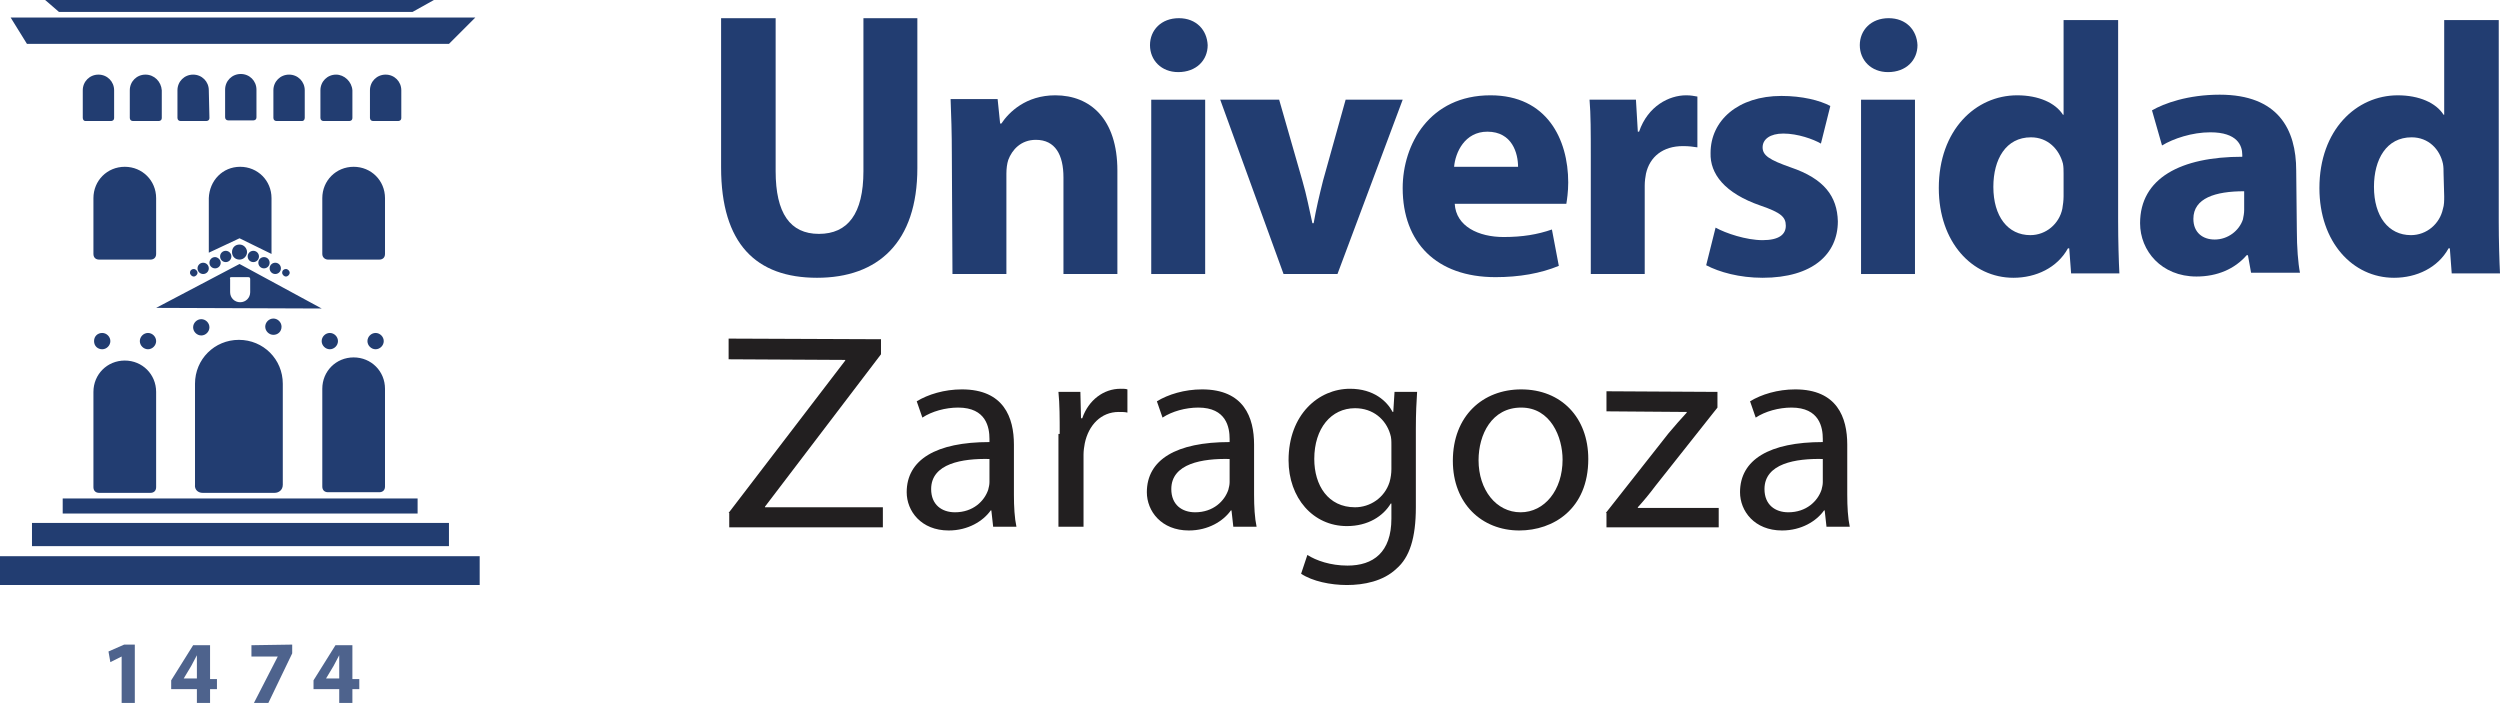 <?xml version="1.0" encoding="utf-8"?>
<!-- Generator: Adobe Illustrator 27.9.5, SVG Export Plug-In . SVG Version: 9.03 Build 54986)  -->
<svg version="1.1" id="Capa_1" xmlns="http://www.w3.org/2000/svg" xmlns:xlink="http://www.w3.org/1999/xlink" x="0px" y="0px"
	 viewBox="0 0 398.7 112.1" style="enable-background:new 0 0 398.7 112.1;" xml:space="preserve">
<style type="text/css">
	.st0{fill-rule:evenodd;clip-rule:evenodd;fill:#223D71;}
	.st1{fill:#223D71;}
	.st2{opacity:0.8;fill-rule:evenodd;clip-rule:evenodd;fill:#223D71;enable-background:new    ;}
	.st3{opacity:0.8;fill:#223D71;enable-background:new    ;}
	.st4{fill:#221F20;}
</style>
<path class="st0" d="M115,2.9v23.8c0,12.2,5.6,17.6,15.3,17.6s16-5.6,16-17.5V2.9h-8.6v24.4c0,6.8-2.5,10-7.1,10s-6.9-3.3-6.9-10
	V2.9H115z"/>
<path class="st0" d="M151.9,43.7h8.6v-16c0-0.8,0.1-1.6,0.3-2.2c0.6-1.6,2-3.2,4.4-3.2c3.1,0,4.4,2.4,4.4,6v15.4h8.6V27.2
	c0-8.2-4.3-12-9.9-12c-4.7,0-7.4,2.7-8.6,4.5h-0.2l-0.4-3.9h-7.5c0.1,2.5,0.2,5.4,0.2,8.9L151.9,43.7z"/>
<path class="st0" d="M188,2.9c-2.8,0-4.6,1.9-4.6,4.3s1.8,4.3,4.5,4.3c2.9,0,4.7-1.9,4.7-4.3C192.5,4.8,190.8,2.9,188,2.9"/>
<rect x="183.6" y="15.9" class="st1" width="8.6" height="27.8"/>
<path class="st0" d="M194.6,15.9l10.1,27.8h8.6l10.4-27.8h-9.1L211,28.8c-0.6,2.4-1.1,4.5-1.5,6.8h-0.2c-0.5-2.2-0.9-4.4-1.6-6.8
	L204,15.9H194.6z"/>
<path class="st0" d="M249.8,32.5c0.1-0.6,0.3-1.9,0.3-3.4c0-6.9-3.4-13.9-12.4-13.9c-9.7,0-14,7.8-14,14.8c0,8.7,5.4,14.2,14.8,14.2
	c3.8,0,7.2-0.6,10.1-1.8l-1.1-5.8c-2.3,0.8-4.7,1.2-7.7,1.2c-4,0-7.6-1.7-7.8-5.3L249.8,32.5z M231.9,26.6c0.2-2.3,1.7-5.6,5.3-5.6
	c4,0,4.9,3.5,4.9,5.6H231.9z"/>
<path class="st0" d="M253.7,43.7h8.6V29.6c0-0.7,0.1-1.4,0.2-1.9c0.6-2.7,2.7-4.4,5.9-4.4c1,0,1.6,0.1,2.3,0.2v-8.1
	c-0.6-0.1-1-0.2-1.8-0.2c-2.7,0-6.1,1.7-7.5,5.8h-0.2l-0.3-5.1h-7.4c0.2,2.4,0.2,5.1,0.2,9.1V43.7z"/>
<path class="st0" d="M272.1,42.3c2.1,1.1,5.3,2,9,2c8,0,12-3.8,12-9c-0.1-4-2.2-6.8-7.5-8.6c-3.4-1.2-4.5-1.9-4.5-3.2
	s1.2-2.2,3.3-2.2c2.3,0,4.8,0.9,6,1.6l1.5-6c-1.7-0.9-4.5-1.6-7.8-1.6c-6.9,0-11.3,3.9-11.3,9.1c-0.1,3.3,2.2,6.4,8,8.4
	c3.2,1.1,4,1.8,4,3.2s-1.1,2.3-3.7,2.3s-5.9-1.1-7.5-2L272.1,42.3z"/>
<path class="st0" d="M301.2,2.9c-2.8,0-4.6,1.9-4.6,4.3s1.8,4.3,4.5,4.3c2.9,0,4.7-1.9,4.7-4.3C305.7,4.8,304,2.9,301.2,2.9"/>
<rect x="296.8" y="15.9" class="st1" width="8.6" height="27.8"/>
<path class="st0" d="M329.1,3.2v15.1H329c-1.2-1.9-3.9-3.1-7.3-3.1c-6.6,0-12.5,5.5-12.5,14.8c0,8.6,5.3,14.3,11.9,14.3
	c3.6,0,7-1.6,8.7-4.7h0.2l0.3,4h7.7c-0.1-1.9-0.2-5.2-0.2-8.3V3.2H329.1z M329.1,31.3c0,0.7-0.1,1.4-0.2,2c-0.5,2.4-2.6,4.2-5.1,4.2
	c-3.6,0-5.9-3-5.9-7.7c0-4.4,2-7.9,6-7.9c2.7,0,4.5,1.9,5.1,4.2c0.1,0.5,0.1,1.1,0.1,1.6V31.3L329.1,31.3L329.1,31.3z"/>
<path class="st0" d="M366.2,27.2c0-6.6-2.9-12.1-12.2-12.1c-5.1,0-8.9,1.4-10.8,2.5l1.6,5.6c1.8-1.1,4.8-2.1,7.7-2.1
	c4.3,0,5.1,2.1,5.1,3.6V25c-9.8,0-16.3,3.4-16.3,10.6c0,4.4,3.4,8.5,9,8.5c3.3,0,6.1-1.2,8-3.4h0.2l0.5,2.8h7.8
	c-0.3-1.5-0.5-4.1-0.5-6.7L366.2,27.2z M357.9,33.5c0,0.5-0.1,1-0.2,1.5c-0.6,1.8-2.4,3.2-4.5,3.2c-1.9,0-3.4-1.1-3.4-3.3
	c0-3.3,3.5-4.4,8.1-4.4V33.5L357.9,33.5L357.9,33.5z"/>
<path class="st0" d="M389.8,3.2v15.1h-0.1c-1.2-1.9-3.9-3.1-7.3-3.1c-6.6,0-12.5,5.5-12.5,14.8c0,8.6,5.3,14.3,11.9,14.3
	c3.6,0,7-1.6,8.7-4.7h0.2l0.3,4h7.7c-0.1-1.9-0.2-5.2-0.2-8.3V3.2H389.8z M389.8,31.3c0,0.7,0,1.4-0.2,2c-0.5,2.4-2.6,4.2-5.1,4.2
	c-3.6,0-5.9-3-5.9-7.7c0-4.4,2-7.9,6-7.9c2.7,0,4.5,1.9,5,4.2c0.1,0.5,0.1,1.1,0.1,1.6L389.8,31.3L389.8,31.3L389.8,31.3z"/>
<polygon class="st2" points="19.4,112.1 21.5,112.1 21.5,102.8 19.8,102.8 17.3,103.9 17.6,105.6 19.4,104.7 "/>
<path class="st2" d="M56.2,112.1v-2.2h1.1v-1.6h-1.1v-5.4h-2.7l-3.5,5.6v1.4h4.1v2.2 M52,108.2L52,108.2l1.2-2
	c0.3-0.6,0.6-1.1,0.9-1.7l0,0c0,0.6,0,1.2,0,1.7v2C54.1,108.2,52,108.2,52,108.2z"/>
<path class="st1" d="M42.1,42.8c0.5,0,0.9-0.4,0.9-0.9S42.6,41,42.1,41s-0.9,0.4-0.9,0.9S41.6,42.8,42.1,42.8 M43,42.8
	c0,0.5,0.4,0.9,0.9,0.9s0.9-0.4,0.9-0.9s-0.4-0.9-0.9-0.9S43,42.3,43,42.8 M40.4,40c-0.5,0-0.9,0.4-0.9,0.9s0.4,0.9,0.9,0.9
	s0.9-0.4,0.9-0.9S40.9,40,40.4,40 M45,43.5c0,0.3,0.3,0.6,0.6,0.6s0.6-0.3,0.6-0.6s-0.3-0.6-0.6-0.6S45,43.1,45,43.5 M48.6,18.8
	v-4.4c0-1.4-1.1-2.5-2.5-2.5s-2.5,1.1-2.5,2.5v4.4c0,0.3,0.2,0.5,0.5,0.5h4.1C48.4,19.3,48.6,19.1,48.6,18.8 M37,40.2
	c0,0.7,0.5,1.2,1.2,1.2s1.2-0.6,1.2-1.2S38.9,39,38.2,39S37,39.5,37,40.2 M34.3,41c-0.5,0-0.9,0.4-0.9,0.9s0.4,0.9,0.9,0.9
	s0.9-0.4,0.9-0.9S34.7,41,34.3,41 M36,41.8c0.5,0,0.9-0.4,0.9-0.9S36.5,40,36,40s-0.9,0.4-0.9,0.9S35.5,41.8,36,41.8 M33.3,31.6v8.7
	l4.9-2.3l5.1,2.5v-8.9c0-2.8-2.2-5-5-5S33.4,28.8,33.3,31.6 M33.3,14.4c0-1.4-1.1-2.5-2.5-2.5s-2.5,1.1-2.5,2.5v4.4
	c0,0.3,0.2,0.5,0.5,0.5h4.1c0.2,0,0.5-0.1,0.5-0.5L33.3,14.4L33.3,14.4z M71.6,7l4.2-4.2H1.7L4.3,7H71.6z M65.8,1.9L69.2,0h-62
	l2.2,1.9H65.8L65.8,1.9z M32.4,41.9c-0.5,0-0.9,0.4-0.9,0.9s0.4,0.9,0.9,0.9s0.9-0.4,0.9-0.9S32.9,41.9,32.4,41.9 M51.4,31.6v8.9
	c0,0.6,0.5,0.9,0.9,0.9h8.2c0.5,0,0.9-0.3,0.9-0.9v-8.9c0-2.8-2.2-5-5-5S51.4,28.8,51.4,31.6 M40.4,19.2c0.2,0,0.5-0.1,0.5-0.5v-4.4
	c0-1.4-1.1-2.5-2.5-2.5s-2.5,1.1-2.5,2.5v4.4c0,0.3,0.2,0.5,0.5,0.5H40.4L40.4,19.2z M30.3,43.5c0,0.3,0.3,0.6,0.6,0.6
	s0.6-0.3,0.6-0.6s-0.3-0.6-0.6-0.6S30.3,43.1,30.3,43.5 M51.3,49.2l-13.1-7.1l-13.3,7L51.3,49.2L51.3,49.2L51.3,49.2z M36.9,44.2
	h2.7c0.2,0,0.3,0.1,0.3,0.3v2.1c0,0.9-0.7,1.6-1.6,1.6s-1.6-0.7-1.6-1.6v-2.1C36.6,44.3,36.7,44.2,36.9,44.2 M0,93.3h76.5v-4.6H0
	V93.3z M24.9,54.4c0-0.7-0.6-1.3-1.3-1.3s-1.3,0.6-1.3,1.3s0.6,1.3,1.3,1.3S24.9,55.1,24.9,54.4 M14.9,31.6v8.9
	c0,0.6,0.4,0.9,0.9,0.9H24c0.5,0,0.9-0.3,0.9-0.9v-8.9c0-2.8-2.2-5-5-5S14.9,28.8,14.9,31.6 M23.2,11.9c-1.4,0-2.5,1.1-2.5,2.5v4.4
	c0,0.3,0.2,0.5,0.5,0.5h4.1c0.2,0,0.5-0.1,0.5-0.5v-4.4C25.7,13,24.6,11.9,23.2,11.9 M17.6,54.4c0-0.7-0.6-1.3-1.3-1.3
	S15,53.6,15,54.4s0.6,1.3,1.3,1.3S17.6,55.1,17.6,54.4 M15.7,11.9c-1.4,0-2.5,1.1-2.5,2.5v4.4c0,0.3,0.2,0.5,0.4,0.5h4.1
	c0.2,0,0.5-0.1,0.5-0.5v-4.4C18.2,13,17.1,11.9,15.7,11.9 M14.9,77.7c0,0.6,0.4,0.9,0.9,0.9H24c0.5,0,0.9-0.3,0.9-0.9V62.5
	c0-2.8-2.2-5-5-5s-5,2.2-5,5V77.7L14.9,77.7z M5.1,87.1h66.5v-3.7H5.1V87.1z M63.5,19.3c0.2,0,0.5-0.1,0.5-0.5v-4.4
	c0-1.4-1.1-2.5-2.5-2.5S59,13,59,14.4v4.4c0,0.3,0.2,0.5,0.5,0.5H63.5L63.5,19.3z M10,81.9h56.6v-2.4H10V81.9z M52.6,55.7
	c0.7,0,1.3-0.6,1.3-1.3s-0.6-1.3-1.3-1.3s-1.3,0.6-1.3,1.3S51.9,55.7,52.6,55.7 M61.2,54.4c0-0.7-0.6-1.3-1.3-1.3s-1.3,0.6-1.3,1.3
	s0.6,1.3,1.3,1.3S61.2,55.1,61.2,54.4 M52.3,78.5h8.2c0.5,0,0.9-0.3,0.9-0.9V62c0-2.8-2.2-5-5-5s-5,2.2-5,5v15.6
	C51.4,78.2,51.8,78.5,52.3,78.5 M53.6,11.9c-1.4,0-2.5,1.1-2.5,2.5v4.4c0,0.3,0.2,0.5,0.5,0.5h4.1c0.2,0,0.5-0.1,0.5-0.5v-4.4
	C56.1,13,54.9,11.9,53.6,11.9 M32.3,78.6h11.5c0.6,0,1.3-0.4,1.3-1.3V61.2c0-3.9-3.1-7-7-7s-7,3.1-7,7v16.1
	C31,78.1,31.6,78.6,32.3,78.6 M32.1,53.5c0.7,0,1.3-0.6,1.3-1.3s-0.6-1.3-1.3-1.3s-1.3,0.6-1.3,1.3S31.4,53.5,32.1,53.5 M44.9,52.1
	c0-0.7-0.6-1.3-1.3-1.3s-1.3,0.6-1.3,1.3s0.6,1.3,1.3,1.3S44.9,52.9,44.9,52.1"/>
<path class="st2" d="M33.5,112.1v-2.2h1.1v-1.6h-1.1v-5.4h-2.7l-3.5,5.6v1.4h4.1v2.2 M29.3,108.2L29.3,108.2l1.2-2
	c0.3-0.6,0.6-1.1,0.9-1.7l0,0c0,0.6,0,1.2,0,1.7v2H29.3z"/>
<path class="st3" d="M46.6,102.8v1.4l-3.8,7.9h-2.3l3.8-7.4l0,0h-4.2v-1.8L46.6,102.8L46.6,102.8z"/>
<path class="st4" d="M116.2,81.8l18.6-24.3v-0.1l-18.6-0.1V54l24.3,0.1v2.4l-18.5,24.3v0.1h18.8v3.2h-24.5V81.8z"/>
<path class="st4" d="M158.4,84.1l-0.3-2.7h-0.1c-1.2,1.7-3.6,3.2-6.7,3.2c-4.4,0-6.7-3.1-6.7-6.1c0-5.2,4.7-8,13.2-8V70
	c0-1.8-0.5-5-5-5c-2,0-4.2,0.6-5.7,1.6l-0.9-2.6c1.8-1.1,4.4-1.9,7.2-1.9c6.7,0,8.3,4.5,8.3,8.8v8c0,1.9,0.1,3.7,0.4,5.1H158.4z
	 M157.8,73.2c-4.3-0.1-9.3,0.7-9.3,4.8c0,2.5,1.7,3.7,3.8,3.7c2.9,0,4.7-1.8,5.3-3.6c0.1-0.4,0.2-0.8,0.2-1.2V73.2z"/>
<path class="st4" d="M169,69.2c0-2.5,0-4.7-0.2-6.7h3.5l0.1,4.2h0.2c1-2.9,3.4-4.7,6.1-4.7c0.5,0,0.8,0,1.1,0.1v3.7
	c-0.4-0.1-0.8-0.1-1.4-0.1c-2.8,0-4.8,2.1-5.4,5c-0.1,0.5-0.2,1.2-0.2,1.8v11.5h-4V69.2z"/>
<path class="st4" d="M196.7,84.1l-0.3-2.7h-0.1c-1.2,1.7-3.6,3.2-6.7,3.2c-4.4,0-6.7-3.1-6.7-6.1c0-5.2,4.7-8,13.2-8V70
	c0-1.8-0.5-5-5-5c-2,0-4.2,0.6-5.7,1.6l-0.9-2.6c1.8-1.1,4.4-1.9,7.2-1.9c6.7,0,8.3,4.5,8.3,8.8v8c0,1.9,0.1,3.7,0.4,5.1H196.7z
	 M196.1,73.2c-4.3-0.1-9.3,0.7-9.3,4.8c0,2.5,1.7,3.7,3.8,3.7c2.9,0,4.7-1.8,5.3-3.6c0.1-0.4,0.2-0.8,0.2-1.2V73.2z"/>
<path class="st4" d="M226,62.5c-0.1,1.6-0.2,3.3-0.2,5.9v12.5c0,4.9-1,8-3.1,9.8c-2.1,2-5.2,2.6-7.9,2.6c-2.6,0-5.5-0.6-7.3-1.8l1-3
	c1.4,0.9,3.7,1.7,6.4,1.7c4.1,0,7-2.1,7-7.5v-2.4h-0.1c-1.2,2-3.6,3.6-7,3.6c-5.4,0-9.3-4.5-9.3-10.5c0-7.3,4.8-11.4,9.8-11.4
	c3.8,0,5.9,2,6.8,3.7h0.1l0.2-3.2H226z M221.9,71c0-0.7,0-1.2-0.2-1.8c-0.7-2.3-2.7-4.1-5.6-4.1c-3.8,0-6.5,3.2-6.5,8.1
	c0,4.2,2.2,7.7,6.5,7.7c2.4,0,4.7-1.5,5.5-4c0.2-0.7,0.3-1.4,0.3-2.1V71z"/>
<path class="st4" d="M253.3,73.2c0,8-5.6,11.4-11,11.4c-6,0-10.6-4.3-10.6-11.1c0-7.2,4.8-11.4,10.9-11.4
	C249,62.1,253.3,66.6,253.3,73.2z M235.8,73.4c0,4.7,2.8,8.3,6.7,8.3c3.8,0,6.7-3.5,6.7-8.4c0-3.6-1.9-8.3-6.6-8.3
	C237.9,65,235.8,69.3,235.8,73.4z"/>
<path class="st4" d="M256.1,81.8l10-12.7c1-1.2,1.9-2.2,2.9-3.3v-0.1l-12.8-0.1v-3.2l17.7,0.1l0,2.5L264,77.5
	c-0.9,1.2-1.8,2.3-2.8,3.4V81h12.9v3.1h-17.9V81.8z"/>
<path class="st4" d="M291.3,84.1l-0.3-2.7h-0.1c-1.2,1.7-3.6,3.2-6.7,3.2c-4.4,0-6.7-3.1-6.7-6.1c0-5.2,4.7-8,13.2-8V70
	c0-1.8-0.5-5-5-5c-2,0-4.2,0.6-5.7,1.6l-0.9-2.6c1.8-1.1,4.4-1.9,7.2-1.9c6.7,0,8.3,4.5,8.3,8.8v8c0,1.9,0.1,3.7,0.4,5.1H291.3z
	 M290.7,73.2c-4.3-0.1-9.3,0.7-9.3,4.8c0,2.5,1.7,3.7,3.8,3.7c2.9,0,4.7-1.8,5.3-3.6c0.1-0.4,0.2-0.8,0.2-1.2V73.2z"/>
</svg>
